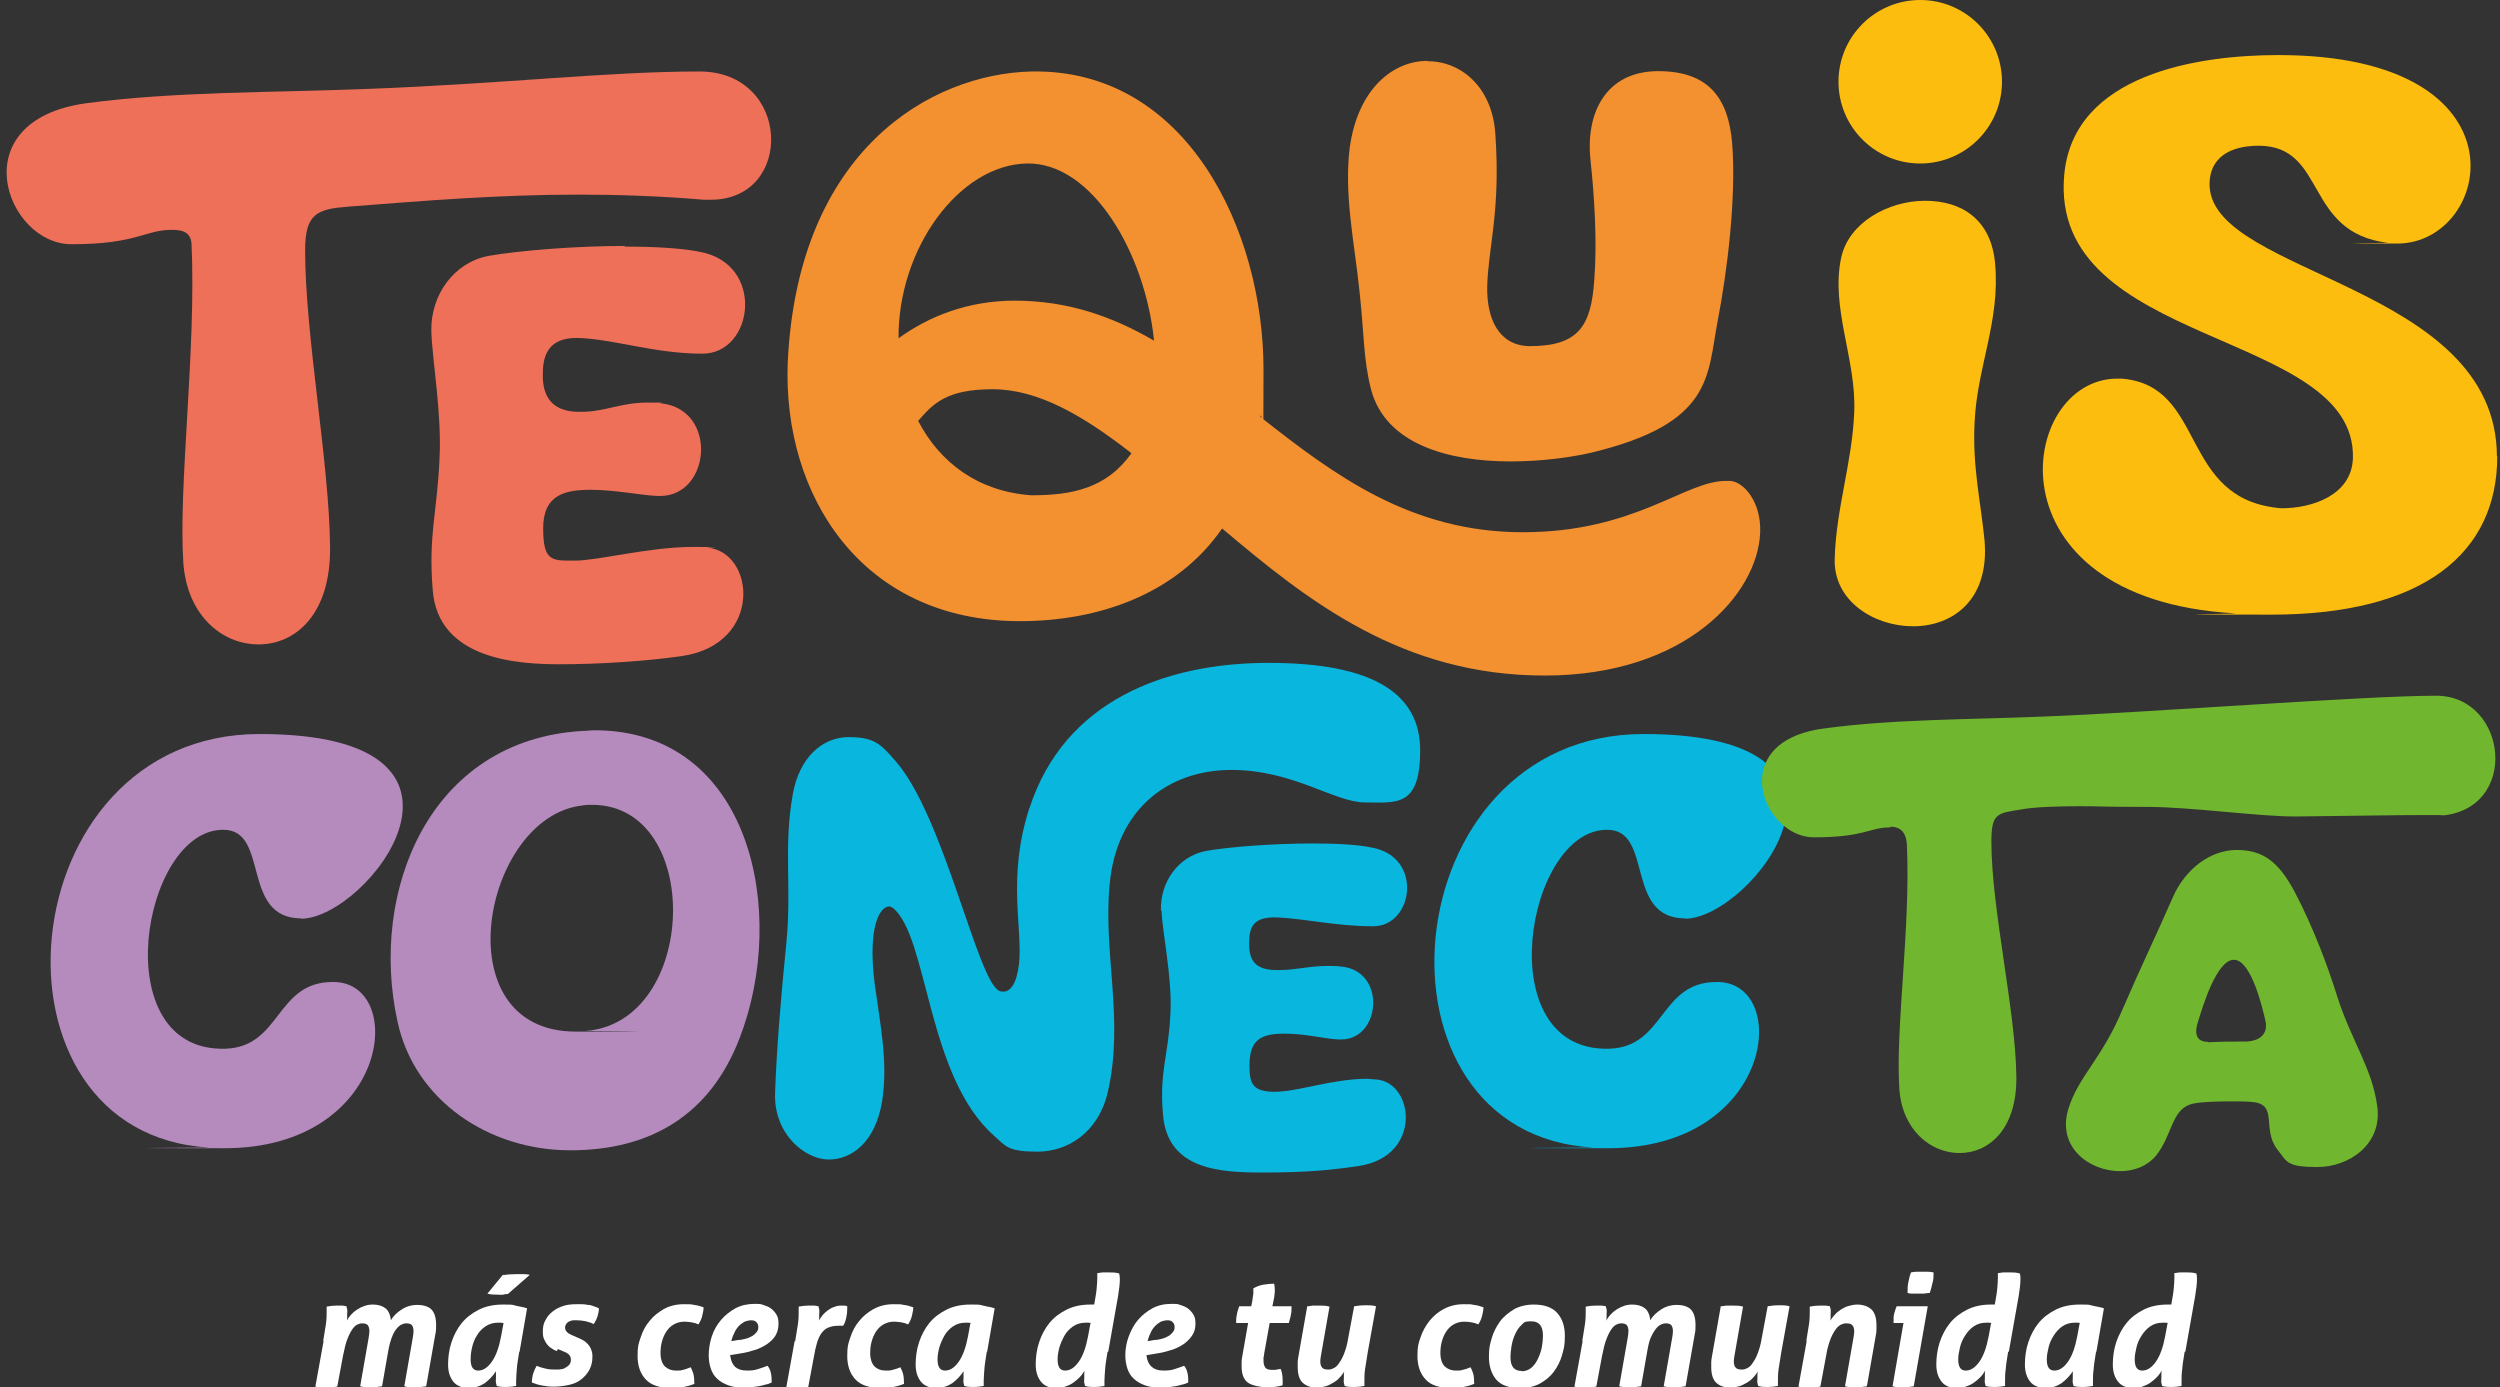 <?xml version="1.0" encoding="UTF-8"?>
<svg xmlns="http://www.w3.org/2000/svg" version="1.1" viewBox="0 0 730.9 405.5">
  <rect x="0" y="0" width="730.9" height="405.5" fill="#333333" stroke="none"/>
  <defs>
    <style>
      .cls-1 {
        fill: #09b6de;
      }

      .cls-2 {
        fill: #fcbd0e;
      }

      .cls-3 {
        fill: #f3902f;
      }

      .cls-4 {
        fill: #71b62f;
      }

      .cls-5 {
        fill: #fff;
      }

      .cls-6 {
        fill: #ee7059;
      }

      .cls-7 {
        fill: #b58bbe;
      }
    </style>
  </defs>
  <!-- Generator: Adobe Illustrator 28.7.1, SVG Export Plug-In . SVG Version: 1.2.0 Build 142)  -->
  <g>
    <g id="Capa_1">
      <g>
        <g>
          <path class="cls-7" d="M88.1,268.5c-17.8,0-9.2-25.8-22.7-25.9-23.9-.4-34.9,65.1.5,64,16.3-.5,14.7-19.5,31.3-19.5h.7c21.1.7,15.9,48.6-32.3,48.6s-2.8-.2-4.2-.2c-68.8-3.6-59.3-120.9,14.5-120.9s31.5,54,12.1,54Z"/>
          <path class="cls-7" d="M173.8,213.5c45.7,0,56.7,53.3,42.4,90.1-8.6,22.3-25.9,32.7-49.5,32.7s-45.5-14.4-50.5-37.7c-8.3-37.9,9.2-82.3,54.1-84.9,1.2,0,2.4-.2,3.5-.2h0ZM173.1,235.3c-1,0-1.9,0-2.9.2-29.1,3.3-41,66.1-1.9,66.1s1.9-.2,2.9-.2c32.9-2.4,34.6-66.1,1.9-66.1h0Z"/>
        </g>
        <g>
          <path class="cls-1" d="M301,236.2c10.2-31.3,39.6-42.4,69.9-42.4s44.3,8.8,44.3,25.6-7.1,15.2-16.1,15.2-20.9-9.5-39.1-9.5-33.6,11.2-35.6,33.6c-1.9,20.2,4.3,39.4-.5,60.5-2.8,12.1-11.9,17.5-20.6,17.5s-9.2-1.6-12.5-4.5c-19.9-17.3-19.4-58.5-29.8-66.8-.4-.2-.7-.4-1-.4-2.6,0-6.4,5.4-4.3,22.5,1.6,11.8,4,23,2.2,34.4-1.9,11.9-8.8,17.1-15.6,17.1s-16.1-7.3-15.7-19.4c.4-12.1,1.7-28.2,3.3-43.9,1.6-16.3-.9-28.2,1.9-43.6,1.9-10.6,8.6-16.6,16.3-16.6s9.5,2.2,13.8,7.1c14.2,16.3,23.9,64.5,30.3,67.1.4.2.9.2,1.2.2,1.9,0,3.8-2.1,4.5-8,1.2-10.4-3.6-25.3,3.1-45.8h0ZM339.6,266.3c.2,6.2,3.1,19.4,2.6,29.6-.5,12.6-3.3,17.1-2.2,29.8,1.2,16.3,16.6,17.1,29.2,17.1s19.9-.7,28-1.9c18.7-2.8,16.3-24.4,5.2-25.3-.9,0-1.9-.2-2.8-.2-10,0-20.2,3.8-27,3.8s-7.3-2.9-7.3-7.8c0-7.6,3.6-9.2,10.2-9.2s11.9,1.6,16.1,1.7h.5c11.6,0,13.3-19.9.2-21.3-1.6-.2-2.8-.2-4-.2-5.7,0-9.3,1.2-14.2,1.2h-.9c-6.2,0-8.1-2.8-8-8,0-4.7,1.4-7.4,7.4-7.4,8.1.2,17.8,2.6,28.7,2.6,11.9.2,15-20.2-.2-23-4.3-.9-10.5-1.2-17.3-1.2-11.6,0-24.6,1-31.3,2.2-8,1.6-13.3,9-13.1,17.3h0Z"/>
          <path class="cls-1" d="M492.7,268.5c-17.8,0-9.2-25.8-22.7-25.9-23.9-.4-34.9,65.1.5,64,16.3-.5,14.7-19.5,31.3-19.5h.7c21.1.7,15.9,48.6-32.4,48.6s-2.8-.2-4.1-.2c-68.9-3.6-59.3-120.9,14.5-120.9s31.5,54,12.1,54h0Z"/>
        </g>
        <path class="cls-4" d="M552.6,241.9c-6.2,0-7.3,2.9-22.3,2.9s-26-27.9,2.8-31.8c20.4-2.8,42.9-2.6,64.2-3.5,31.5-1.2,93.8-6.1,114.9-6.1s24.7,33.6,1,35.1c-.9,0,14.3-.6-41.7.2-10.9.1-30.6-2.8-44.1-2.8s-13.3-.2-19.2-.2-13.2.2-17,.9c-7.3,1.2-9,1-9,9.5,0,19.6,7.1,49.3,7.3,68.7.2,15.4-8.1,22.3-16.6,22.3s-16.8-6.8-17.6-18.7c-1.2-17.5,3.3-47.2,2.2-71.3-.2-4.7-2.8-5.4-4.8-5.4h0ZM651.9,322c-4.5,0-9.7.2-11.6.9-5.5,1.9-5.2,9-10,15-2.6,3.1-6.4,4.5-10.5,4.5-9,0-18.7-7.1-15-18.5,2.9-9.2,9.9-14.7,15.7-28.7,4.8-11.2,10-22,14.9-33.2,3.5-7.8,10.7-13.5,18.5-13.5s12.3,3.5,17,12.3c5.5,10.5,9.7,21.8,12.5,30.8,4,12.5,10.2,20.9,11.6,31.8,1.6,11.2-8.3,17.8-17.5,17.8s-8.8-1.6-11.6-5c-4.8-6.1.3-13.3-7.3-14-1.6-.2-4-.2-6.6-.2h0ZM645.5,304.7h.5c3.5-.2,7.3-.2,10.7-.2,4.7-.2,6.2-2.8,5.7-5.7-.9-4-4.2-18.2-9.3-18.2s-9.2,14-10.4,17.8c-1,2.9-1.2,6.2,2.8,6.2h0Z"/>
        <path class="cls-6" d="M50.2,67.2c-7.9,0-10.1,4.2-29.3,4.2S-11.5,35.3,25.1,30.2c26-3.5,55.1-3.1,82.2-4.2,40.1-1.5,70.3-5.1,97.2-5.1s27.8,37.5,3.3,37.5h-2c-13-1.1-25.1-1.5-36.8-1.5-23.4,0-45,1.8-67,3.5-9.3.7-12.8,2-12.8,12.8,0,24.9,7.1,62.2,7.3,86.8.2,19.6-10.1,28.4-20.9,28.4s-20.9-8.6-22-23.8c-1.5-22.3,3.8-62.6,2.4-93.2-.2-3.8-3.1-4.2-5.7-4.2h0ZM182.5,72.1c8.6,0,16.5.4,22,1.5,19.4,3.5,15.9,30,.7,29.8-13.9,0-26.2-4.4-36.6-4.6-7.7,0-9.9,4.4-9.9,10.4-.2,6.6,2.6,11.2,10.6,11.2h.7c6.8,0,11.5-2.7,19.2-2.7s2.6,0,4,.2c16.8,1.8,14.6,27.1-.2,27.1h-.7c-5.1-.2-12.3-1.8-19.6-1.8s-13.9,1.3-13.9,11.2,2.6,9.5,9.3,9.5,21.8-4,34.4-4,2.9.2,4.2.2c14.1,1.1,16.5,28.2-7.3,31.7-10.4,1.5-24,2.4-35.7,2.4s-35.7-1.1-37.2-21.8c-1.3-16.1,1.3-22.3,2-38.4.7-13-2.2-29.3-2.4-37.2-.2-10.6,6.6-20.1,16.8-22,8.6-1.5,25.1-2.9,39.9-2.9h0Z"/>
        <path class="cls-3" d="M298.2,181.6c-46.3,0-69.4-36.8-67.9-75.6,2.9-62.2,41.9-84.4,71.2-85.1,45.6-.9,67.9,46.7,67.9,87.1s-.2,9.5-.9,13.9c21.6,17,43.9,33.7,76.7,33.7s47.4-15,59.3-15h1.5c4,.4,9,6.4,8.6,15.2-.7,17.6-21.4,41.7-63,41.7s-69-21.6-94.3-43c-13.4,19.4-36.4,27.1-59.1,27.1h0ZM296.6,87.9c15.6,0,28.6,4.6,40.8,11.7-2.6-25.6-18.1-52.2-37.2-51.8-19.8.4-37.7,24.9-37.5,51.1,8.8-6.4,20.3-11,33.9-11ZM268.4,123c6.4,12.3,17.6,20.7,33.1,21.8,11.9,0,22-2,29.3-12.3-13.9-10.8-27.1-18.7-40.6-18.7s-17.4,4.2-21.8,9.3h0ZM417.4,17.9c9.7,0,19,7.5,19.8,21.6,1.5,22.3-2,32.2-2.4,44.1-.2,9.5,3.3,17.4,12.3,17.6,14.3,0,18.1-5.7,19-19.4.9-11.2,0-24.7-1.1-35-1.5-13.9,4.6-26,19.8-26s20.5,8.4,21.6,20.9c1.3,16.1-1.5,38.1-4.2,52-3.1,16.3-1.3,30-36.8,38.6-6.4,1.5-15,2.6-23.8,2.6-17.9,0-36.6-4.9-40.8-21.2-2.2-8.6-2-16.3-3.3-28.2-1.5-14.6-4.6-28.4-2.9-42.3,2.4-17.4,12.8-25.4,22.7-25.4h0Z"/>
        <g>
          <path class="cls-2" d="M580.2,158c1.5,17.6-9.5,25.1-20.9,25.1s-23.4-7.4-22.9-19.9c.4-14.5,5.1-28,5.7-42.6.7-15.4-7-30.6-3.8-45.3,2.2-10.2,13.7-16.6,24.5-16.6s19.4,5.5,20.5,18.5c1.5,16.6-5.3,30.3-6,46.2-.7,13,1.8,23.2,2.9,34.6h0Z"/>
          <path class="cls-2" d="M730.1,133.4c0,28.2-21.4,46.3-66.1,46.3s-7-.2-10.8-.4c-73-4.2-63.3-68.6-34.2-68.6h1.3c25.1,2,16.5,35.5,46.7,37.9,9,0,20.5-3.8,20.9-14.6,1.1-37.9-89-32.2-84.4-82.9,2.7-29.5,39.2-35,62.6-35,74.3,0,62.6,55.1,34.8,55.1s-1.8-.2-2.7-.2c-24.7-2.9-17.8-28.2-37.7-28.4-10.8,0-14.8,5.3-14.5,11.9,1.3,26,83.8,28.9,84,78.9h0Z"/>
          <circle class="cls-2" cx="561.4" cy="23.9" r="23.9"/>
        </g>
      </g>
      <g>
        <path class="cls-5" d="M94.5,392c.3-1.9.6-3.6.8-5,.2-1.5.2-2.6.2-3.4v-.8c0-.2,0-.5,0-.8,1-.2,2-.3,3-.3s.9,0,1.4,0c.4,0,.9.1,1.4.2,0,.2.1.5.2.9s0,.8,0,1.5,0,.5,0,.8c0,.3,0,.6-.1,1,.7-1.3,1.7-2.4,3.1-3.3,1.4-.9,2.9-1.4,4.5-1.4s2.8.4,3.7,1.1c.9.7,1.4,1.9,1.6,3.5.7-1.3,1.8-2.3,3.2-3.2,1.4-.9,2.9-1.3,4.5-1.3s3.2.4,4.1,1.3c.9.9,1.4,2.4,1.4,4.5s-.1,2.1-.3,3.2l-2.6,14.8c-1.2.2-2.2.3-3.3.3s-2.1,0-3.1-.3l2.5-14.3c.1-.7.2-1.3.2-1.9s-.2-1.4-.5-1.7c-.3-.3-.8-.5-1.5-.5s-.9.1-1.4.3c-.5.2-1,.6-1.5,1.2s-1,1.4-1.4,2.5c-.4,1-.8,2.4-1.1,4.1l-1.8,10.3c-1.2.2-2.2.3-3.3.3s-2.1,0-3.1-.3l2.5-14.3c.1-.7.2-1.3.2-1.9s-.2-1.4-.5-1.7c-.3-.3-.8-.5-1.5-.5s-.9.1-1.4.3c-.5.2-1,.6-1.5,1.3-.5.7-1,1.6-1.5,2.9-.5,1.2-.9,2.9-1.3,4.9l-1.7,9.1c-1.2.2-2.3.3-3.3.3s-2.1,0-3.1-.3l2.4-13.3h0Z"/>
        <path class="cls-5" d="M151.8,395.2c-.3,1.9-.6,3.6-.7,5-.1,1.5-.2,2.6-.2,3.4v.8c0,.2,0,.5,0,.8-1,.2-2,.3-2.9.3s-1.8,0-2.8-.3c0-.2-.1-.5-.2-.9s0-.8,0-1.5v-.9c0-.3,0-.6,0-1-.9,1.4-2,2.5-3.3,3.5-1.4.9-2.9,1.4-4.7,1.4s-3.5-.6-4.5-1.9c-1-1.3-1.5-2.9-1.5-5s.3-4.4,1-6.5c.7-2.1,1.7-4,3-5.6,1.3-1.6,3-2.9,5-3.9s4.3-1.5,7-1.5,2.6,0,3.7.3,2.3.4,3.4.8l-2.2,12.7h0ZM147.2,386.8c-.3,0-.5-.1-.8-.1-.3,0-.5,0-.8,0-1.4,0-2.7.4-3.7,1.1s-1.9,1.6-2.5,2.7c-.7,1.1-1.1,2.2-1.4,3.5s-.4,2.4-.4,3.4c0,2.2.7,3.3,2.2,3.3s2.8-.9,4-2.6,2.1-4.2,2.7-7.4l.7-3.8h0ZM147.1,372.8c1.2-.2,2.6-.3,4.1-.3s1.4,0,2,0c.6,0,1.1.1,1.7.2l-6.4,5.6c-.4,0-.9.1-1.4.2s-1.1,0-1.7,0c-1,0-1.9,0-2.9-.3l4.6-5.6h0Z"/>
        <path class="cls-5" d="M162.8,395c-.5-.2-1-.4-1.4-.7-.5-.3-.9-.6-1.3-1.1-.4-.4-.7-1-1-1.6-.3-.6-.4-1.4-.4-2.3,0-1.3.2-2.4.8-3.4.5-1,1.2-1.8,2.1-2.5.9-.7,1.9-1.2,3.1-1.6s2.5-.5,3.9-.5,1,0,1.6,0c.6,0,1.1.1,1.7.2.6,0,1.2.2,1.7.4.6.2,1.1.4,1.5.6,0,.8-.2,1.6-.4,2.3s-.6,1.5-1.1,2.3c-.6-.3-1.4-.6-2.3-.8-.9-.2-1.8-.3-2.6-.3s-.7,0-1.1,0-.8.2-1.1.3-.7.4-.9.7c-.2.3-.4.7-.4,1.1,0,.9.6,1.6,1.7,2.1l1.8.8c.6.2,1.1.5,1.7.8s1,.7,1.4,1.1.8,1,1,1.6c.3.6.4,1.3.4,2.1,0,1.5-.3,2.8-.9,3.9-.6,1.1-1.4,2-2.4,2.8s-2.2,1.3-3.6,1.6-2.9.5-4.4.5-2-.1-3.2-.3c-1.2-.2-2.2-.5-3.2-.9,0-1.8.5-3.4,1.4-4.9.9.4,1.9.7,2.9.9,1,.2,1.9.2,2.8.2s.9,0,1.4-.1c.5,0,1-.2,1.4-.5.4-.2.8-.5,1.1-.9s.4-.8.4-1.4-.2-1.1-.6-1.5-1-.7-1.8-1l-1.4-.6h0Z"/>
        <path class="cls-5" d="M201.9,399.7c.3.5.6,1.2.8,1.9.2.8.3,1.8.3,3-1,.4-2,.7-3.1.9s-2.3.3-3.6.3c-3.4,0-5.9-.8-7.5-2.5-1.6-1.7-2.4-4-2.4-6.9s.3-3.6.9-5.4c.6-1.8,1.4-3.4,2.6-4.8,1.1-1.4,2.6-2.6,4.2-3.5s3.6-1.4,5.8-1.4,2,0,3,.2c1,.1,1.9.4,2.8.7,0,.8-.2,1.6-.4,2.5s-.6,1.7-1.1,2.5c-.7-.3-1.3-.5-2-.6-.6-.1-1.4-.2-2.1-.2-1.2,0-2.2.3-3.1.8-.9.5-1.6,1.2-2.2,2.1s-1,1.9-1.3,3-.4,2.3-.4,3.5.4,2.9,1.3,3.7,1.9,1.2,3.2,1.2,1.3,0,2-.2c.6-.1,1.4-.4,2.4-.8h0Z"/>
        <path class="cls-5" d="M213.5,396.4c.2,1.5.7,2.5,1.4,3.2.8.7,1.9,1.1,3.4,1.1s2.3-.1,3.2-.4c.9-.3,1.9-.6,2.9-1,.5.6.8,1.3,1,2.2s.2,1.8.2,2.7c-.5.2-1.1.5-1.8.6-.7.2-1.4.4-2.1.5s-1.4.2-2.2.3c-.7,0-1.4.1-1.9.1-1.8,0-3.4-.2-4.7-.7-1.3-.5-2.4-1.1-3.2-1.9-.9-.8-1.5-1.8-1.9-3-.4-1.2-.6-2.5-.6-4s.3-3.6.9-5.4c.6-1.8,1.5-3.4,2.7-4.8s2.6-2.5,4.2-3.4c1.7-.9,3.6-1.3,5.6-1.3s1.9.1,2.8.4,1.6.6,2.2,1.1c.6.5,1.1,1.1,1.5,1.8s.5,1.6.5,2.5c0,1.4-.3,2.5-.9,3.5-.6,1-1.5,1.8-2.5,2.5-1.1.7-2.2,1.3-3.6,1.7-1.3.4-2.7.8-4.2,1l-3,.5h0ZM216.1,391.8c1.1-.2,2.1-.4,2.8-.7s1.3-.6,1.7-1c.4-.4.7-.7.9-1.1s.2-.7.2-1.1c0-.6-.2-1-.6-1.4s-.9-.5-1.5-.5-1.5.2-2.1.5c-.6.4-1.2.8-1.7,1.4s-.9,1.2-1.2,2c-.4.7-.6,1.5-.8,2.2l2.4-.4h0Z"/>
        <path class="cls-5" d="M232.5,392c.3-1.9.6-3.6.8-5,.2-1.5.2-2.6.2-3.4v-.8c0-.2,0-.5,0-.8,1-.2,2-.3,3-.3s.9,0,1.4,0c.4,0,.9.1,1.4.2,0,.2.1.5.2.9s0,.8,0,1.5,0,.5,0,.8c0,.3,0,.6-.1,1,.3-.5.7-1.1,1.1-1.6.4-.5,1-1,1.5-1.4.6-.4,1.2-.8,1.9-1,.7-.3,1.4-.4,2.2-.4s1.2,0,1.6.2c0,.1,0,.2,0,.4v.4c0,.8-.1,1.7-.3,2.6s-.5,1.7-.9,2.3c-.2,0-.4,0-.6,0-.2,0-.5,0-.8,0-1.2,0-2.2.2-3.1.6s-1.4,1-2,1.8c-.5.8-.9,1.7-1.2,2.8-.3,1.1-.6,2.3-.8,3.6l-1.7,9.1c-1.2.2-2.3.3-3.3.3s-2.1,0-3.1-.3l2.4-13.3h0Z"/>
        <path class="cls-5" d="M263.2,399.7c.3.5.6,1.2.8,1.9s.3,1.8.3,3c-1,.4-2,.7-3.1.9-1.1.2-2.3.3-3.6.3-3.4,0-5.9-.8-7.5-2.5-1.6-1.7-2.4-4-2.4-6.9s.3-3.6.9-5.4c.6-1.8,1.4-3.4,2.6-4.8,1.1-1.4,2.6-2.6,4.2-3.5,1.7-.9,3.6-1.4,5.8-1.4s2,0,3,.2c1,.1,1.9.4,2.8.7,0,.8-.2,1.6-.4,2.5s-.6,1.7-1.1,2.5c-.7-.3-1.3-.5-2-.6-.6-.1-1.4-.2-2.1-.2-1.2,0-2.2.3-3.1.8s-1.6,1.2-2.2,2.1-1,1.9-1.3,3-.4,2.3-.4,3.5.4,2.9,1.3,3.7c.8.8,1.9,1.2,3.2,1.2s1.3,0,2-.2c.6-.1,1.5-.4,2.4-.8h0Z"/>
        <path class="cls-5" d="M288.5,395.2c-.3,1.9-.6,3.6-.7,5-.1,1.5-.2,2.6-.2,3.4v.8c0,.2,0,.5,0,.8-1,.2-2,.3-2.9.3s-1.8,0-2.8-.3c0-.2-.1-.5-.2-.9s0-.8,0-1.5v-.9c0-.3,0-.6,0-1-.9,1.4-2,2.5-3.3,3.5-1.4.9-2.9,1.4-4.7,1.4s-3.5-.6-4.5-1.9c-1-1.3-1.5-2.9-1.5-5s.3-4.4,1-6.5,1.7-4,3-5.6c1.3-1.6,3-2.9,5-3.9s4.3-1.5,7-1.5,2.6,0,3.7.3,2.3.4,3.4.8l-2.2,12.7h0ZM283.9,386.8c-.3,0-.5-.1-.8-.1-.3,0-.5,0-.8,0-1.5,0-2.7.4-3.7,1.1-1,.7-1.9,1.6-2.5,2.7s-1.1,2.2-1.5,3.5c-.3,1.2-.5,2.4-.5,3.4,0,2.2.7,3.3,2.2,3.3s2.8-.9,4-2.6,2.1-4.2,2.7-7.4l.7-3.8h0Z"/>
        <path class="cls-5" d="M323.8,395.2c-.3,1.9-.6,3.6-.7,5-.1,1.5-.2,2.6-.2,3.4v.8c0,.2,0,.5,0,.8-1,.2-2,.3-2.9.3s-1.8,0-2.8-.3c0-.2-.1-.5-.2-.9s0-.8,0-1.5,0-.6,0-1c0-.4,0-.7.1-1.1-.4.7-.9,1.4-1.5,2-.6.6-1.2,1.1-1.9,1.6-.7.5-1.5.8-2.3,1.1s-1.7.4-2.6.4c-2,0-3.5-.6-4.5-1.9-1-1.3-1.5-2.9-1.5-5s.3-4.4,1-6.5,1.7-4,3-5.6c1.3-1.6,3-2.9,5-3.9s4.3-1.5,7-1.5.4,0,.6,0c.2,0,.4,0,.5,0,.3-1.8.6-3.3.7-4.5.1-1.2.2-2.3.2-3.1s0-.6,0-.8,0-.5,0-.8c.5,0,1.1-.2,1.8-.2.7,0,1.2,0,1.7,0,.9,0,1.8,0,2.9.3.1.5.2,1,.2,1.7,0,1.3-.2,2.9-.5,4.8l-2.9,16.4h0ZM319,386.8c-.3,0-.5-.1-.8-.1-.3,0-.5,0-.8,0-1.5,0-2.7.4-3.7,1.1-1,.7-1.9,1.6-2.5,2.7s-1.1,2.2-1.5,3.5c-.3,1.2-.5,2.4-.5,3.4,0,2.2.7,3.3,2.2,3.3s2.8-.9,4-2.6,2.1-4.2,2.7-7.4l.7-3.8h0Z"/>
        <path class="cls-5" d="M335.2,396.4c.2,1.5.7,2.5,1.5,3.2.8.7,1.9,1.1,3.4,1.1s2.3-.1,3.2-.4c.9-.3,1.9-.6,2.9-1,.5.6.8,1.3,1,2.2s.2,1.8.2,2.7c-.5.2-1.1.5-1.8.6-.7.2-1.4.4-2.1.5s-1.5.2-2.2.3c-.7,0-1.4.1-1.9.1-1.8,0-3.4-.2-4.7-.7-1.3-.5-2.4-1.1-3.2-1.9-.9-.8-1.5-1.8-1.9-3s-.6-2.5-.6-4,.3-3.6,1-5.4,1.5-3.4,2.7-4.8,2.6-2.5,4.2-3.4c1.7-.9,3.5-1.3,5.6-1.3s1.9.1,2.8.4,1.6.6,2.2,1.1c.6.5,1.1,1.1,1.5,1.8s.5,1.6.5,2.5c0,1.4-.3,2.5-1,3.5s-1.5,1.8-2.5,2.5c-1.1.7-2.2,1.3-3.6,1.7-1.3.4-2.7.8-4.2,1l-3,.5h0ZM337.8,391.8c1.1-.2,2.1-.4,2.8-.7s1.3-.6,1.7-1c.4-.4.7-.7.9-1.1s.2-.7.2-1.1c0-.6-.2-1-.6-1.4s-.9-.5-1.5-.5-1.5.2-2.1.5c-.6.4-1.2.8-1.7,1.4s-.9,1.2-1.2,2c-.4.7-.6,1.5-.8,2.2l2.4-.4h0Z"/>
        <path class="cls-5" d="M364.9,386.8h-3.5c0-.8,0-1.6.2-2.4.1-.8.4-1.6.7-2.5h3.5l.3-1.4c.1-.8.2-1.5.3-2.1s0-1.2,0-1.7c.8-.5,1.8-.9,2.9-1.1,1.2-.2,2.3-.3,3.2-.3.1.5.2,1,.2,1.7s0,1-.1,1.6c0,.6-.2,1.2-.3,1.8l-.3,1.5h5.6c0,.9,0,1.7-.2,2.5-.1.8-.4,1.5-.6,2.4h-5.6l-1.6,8.9c0,.4-.1.8-.2,1.2,0,.4,0,.7,0,1,0,.8.2,1.4.5,1.9.4.5,1,.7,2,.7s1,0,1.4-.1c.4,0,.8-.2,1.1-.2.4.9.6,2,.6,3.4v.7c0,.2,0,.5,0,.7-1.3.4-2.9.6-4.6.6s-4.4-.5-5.6-1.4-1.8-2.5-1.8-4.7,0-.9,0-1.4c0-.5.1-1,.2-1.6l1.7-9.7h0Z"/>
        <path class="cls-5" d="M382.3,381.9c.6,0,1.1-.2,1.7-.2.6,0,1.1,0,1.6,0,1,0,2.1,0,3.1.3l-2.5,14.3c-.1.6-.2,1.2-.2,1.7,0,.9.2,1.5.6,1.9.4.4,1,.5,1.7.5s.9-.1,1.4-.3c.5-.2,1.1-.6,1.6-1.3s1.1-1.6,1.6-2.9c.5-1.2,1-2.9,1.3-4.9l1.7-9.1c1.2-.2,2.3-.3,3.3-.3s2.1,0,3.1.3l-2.4,13.3c-.3,1.9-.6,3.6-.8,5s-.2,2.6-.2,3.4v.8c0,.2,0,.5,0,.8-1,.2-2,.3-3,.3s-1.8,0-2.8-.3c0-.2-.1-.5-.2-.9s0-.8,0-1.5,0-.5,0-.8c0-.3,0-.6.1-1-.4.6-.8,1.2-1.4,1.8-.5.6-1.2,1.1-1.9,1.5-.7.4-1.4.8-2.2,1s-1.6.4-2.4.4c-1.8,0-3.2-.5-4.2-1.4-1-.9-1.5-2.5-1.5-4.6s0-.9,0-1.5c0-.5.1-1,.2-1.6l2.6-14.8h0Z"/>
        <path class="cls-5" d="M429.9,399.7c.3.5.6,1.2.8,1.9s.3,1.8.3,3c-1,.4-2,.7-3.1.9-1.1.2-2.3.3-3.6.3-3.4,0-6-.8-7.5-2.5-1.6-1.7-2.4-4-2.4-6.9s.3-3.6.9-5.4,1.5-3.4,2.6-4.8c1.1-1.4,2.5-2.6,4.2-3.5s3.6-1.4,5.8-1.4,2,0,3,.2c1,.1,1.9.4,2.8.7,0,.8-.2,1.6-.4,2.5s-.6,1.7-1.1,2.5c-.7-.3-1.3-.5-2-.6-.6-.1-1.4-.2-2.1-.2-1.2,0-2.2.3-3.1.8s-1.6,1.2-2.2,2.1-1,1.9-1.3,3-.4,2.3-.4,3.5.4,2.9,1.3,3.7,1.9,1.2,3.2,1.2,1.3,0,2-.2c.6-.1,1.5-.4,2.4-.8h0Z"/>
        <path class="cls-5" d="M444.3,405.8c-3.1,0-5.4-.8-6.8-2.4s-2.2-3.9-2.2-6.7.3-3.6.8-5.4,1.4-3.5,2.4-4.9c1.1-1.5,2.5-2.6,4.1-3.6,1.6-.9,3.6-1.4,5.8-1.4,3.1,0,5.4.8,6.9,2.5,1.5,1.7,2.2,3.9,2.2,6.7s-.3,3.7-.8,5.5-1.3,3.4-2.4,4.9c-1.1,1.5-2.5,2.6-4.1,3.5-1.7.9-3.6,1.3-5.8,1.3h0ZM444.9,400.9c1.1,0,2.1-.4,2.9-1.1s1.4-1.6,1.9-2.7.9-2.2,1.1-3.4.3-2.3.3-3.2c0-2.8-1.1-4.2-3.4-4.2s-2.1.4-2.9,1.1-1.4,1.7-1.9,2.8c-.5,1.1-.8,2.2-1,3.4-.2,1.2-.3,2.3-.3,3.2,0,2.7,1.1,4,3.2,4h0Z"/>
        <path class="cls-5" d="M462.6,392c.3-1.9.6-3.6.8-5,.2-1.5.2-2.6.2-3.4v-.8c0-.2,0-.5,0-.8,1-.2,2-.3,3-.3s.9,0,1.4,0c.5,0,.9.1,1.5.2,0,.2.1.5.2.9s0,.8,0,1.5,0,.5,0,.8c0,.3,0,.6-.1,1,.7-1.3,1.7-2.4,3.1-3.3,1.4-.9,2.9-1.4,4.5-1.4s2.8.4,3.7,1.1,1.4,1.9,1.6,3.5c.7-1.3,1.8-2.3,3.2-3.2s2.9-1.3,4.5-1.3,3.2.4,4.1,1.3c.9.9,1.4,2.4,1.4,4.5s-.1,2.1-.3,3.2l-2.6,14.8c-1.1.2-2.2.3-3.3.3s-2.1,0-3.1-.3l2.5-14.3c.1-.7.2-1.3.2-1.9s-.2-1.4-.5-1.7c-.3-.3-.8-.5-1.5-.5s-.9.1-1.4.3c-.5.2-1,.6-1.5,1.2s-1,1.4-1.5,2.5c-.5,1-.8,2.4-1.1,4.1l-1.8,10.3c-1.1.2-2.2.3-3.3.3s-2.1,0-3.1-.3l2.5-14.3c.1-.7.2-1.3.2-1.9s-.2-1.4-.5-1.7c-.3-.3-.8-.5-1.5-.5s-.9.1-1.4.3c-.5.2-1,.6-1.5,1.3-.5.7-1,1.6-1.5,2.9-.5,1.2-.9,2.9-1.3,4.9l-1.7,9.1c-1.2.2-2.3.3-3.3.3s-2.1,0-3.1-.3l2.4-13.3h0Z"/>
        <path class="cls-5" d="M503.2,381.9c.6,0,1.1-.2,1.7-.2.6,0,1.1,0,1.6,0,1,0,2.1,0,3.1.3l-2.5,14.3c-.1.6-.2,1.2-.2,1.7,0,.9.2,1.5.6,1.9.4.4,1,.5,1.7.5s.9-.1,1.4-.3c.5-.2,1.1-.6,1.6-1.3s1.1-1.6,1.6-2.9,1-2.9,1.3-4.9l1.7-9.1c1.2-.2,2.3-.3,3.3-.3s2.1,0,3.1.3l-2.4,13.3c-.3,1.9-.6,3.6-.8,5s-.2,2.6-.2,3.4v.8c0,.2,0,.5,0,.8-1,.2-2,.3-3,.3s-1.8,0-2.8-.3c0-.2-.1-.5-.2-.9s0-.8,0-1.5,0-.5,0-.8c0-.3,0-.6.1-1-.4.6-.8,1.2-1.4,1.8-.5.6-1.2,1.1-1.9,1.5-.7.4-1.4.8-2.2,1s-1.6.4-2.4.4c-1.8,0-3.2-.5-4.2-1.4-1-.9-1.5-2.5-1.5-4.6s0-.9,0-1.5c0-.5.1-1,.2-1.6l2.6-14.8h0Z"/>
        <path class="cls-5" d="M528.1,392c.3-1.9.6-3.6.8-5,.2-1.5.2-2.6.2-3.4v-.8c0-.2,0-.5,0-.8,1-.2,2-.3,3-.3s.9,0,1.4,0c.5,0,.9.1,1.5.2,0,.2.1.5.2.9s0,.8,0,1.5,0,.5,0,.8c0,.3,0,.6-.1,1,.4-.6.8-1.2,1.4-1.8.5-.6,1.2-1.1,1.8-1.5.7-.4,1.4-.8,2.2-1s1.6-.4,2.4-.4c1.8,0,3.2.5,4.2,1.4,1,.9,1.5,2.5,1.5,4.6s0,.9,0,1.5c0,.5-.1,1-.2,1.6l-2.6,14.8c-1.1.2-2.2.3-3.3.3s-2.1,0-3.1-.3l2.5-14.3c.1-.6.2-1.2.2-1.7,0-.9-.2-1.5-.6-1.9s-1-.5-1.7-.5-.9.1-1.4.3c-.5.2-1.1.6-1.6,1.3s-1.1,1.6-1.6,2.9-1,2.9-1.3,4.9l-1.7,9.1c-1.2.2-2.3.3-3.3.3s-2.1,0-3.1-.3l2.4-13.3h0Z"/>
        <path class="cls-5" d="M556.4,386.8h-2.8c0,0,0-.2,0-.3s0-.2,0-.3c0-.8,0-1.5.2-2.2.2-.7.4-1.4.7-2.1h9.1l-4.1,23.4c-1.2.2-2.2.3-3.2.3s-1.9,0-3-.3l3.2-18.5h0ZM557.7,378c0-1,0-2.1.2-3s.4-2,.8-3c.5-.1,1.1-.2,1.7-.2.6,0,1.1,0,1.6,0s1,0,1.6,0c.6,0,1.1.1,1.7.2,0,1,0,2.1-.3,3-.2,1-.5,2-.8,3-.5,0-1.1.1-1.7.2-.6,0-1.1,0-1.6,0s-1,0-1.6,0c-.6,0-1.1,0-1.6-.2h0Z"/>
        <path class="cls-5" d="M587.1,395.2c-.3,1.9-.6,3.6-.7,5-.2,1.5-.2,2.6-.2,3.4v.8c0,.2,0,.5,0,.8-1,.2-2,.3-2.9.3s-1.8,0-2.8-.3c0-.2-.1-.5-.2-.9s0-.8,0-1.5,0-.6,0-1c0-.4,0-.7.1-1.1-.4.7-.9,1.4-1.5,2-.6.6-1.2,1.1-1.9,1.6-.7.5-1.5.8-2.3,1.1-.8.3-1.7.4-2.6.4-2,0-3.5-.6-4.5-1.9-1-1.3-1.5-2.9-1.5-5s.3-4.4,1-6.5,1.7-4,3-5.6c1.3-1.6,3-2.9,5-3.9s4.3-1.5,7-1.5.4,0,.6,0,.4,0,.5,0c.3-1.8.6-3.3.7-4.5.1-1.2.2-2.3.2-3.1s0-.6,0-.8,0-.5,0-.8c.5,0,1.1-.2,1.8-.2.7,0,1.2,0,1.7,0,.9,0,1.8,0,2.9.3.2.5.2,1,.2,1.7,0,1.3-.2,2.9-.5,4.8l-2.9,16.4h0ZM582.3,386.8c-.3,0-.5-.1-.8-.1-.3,0-.5,0-.8,0-1.5,0-2.7.4-3.7,1.1s-1.8,1.6-2.5,2.7c-.7,1.1-1.2,2.2-1.5,3.5s-.5,2.4-.5,3.4c0,2.2.7,3.3,2.2,3.3s2.8-.9,4-2.6,2.1-4.2,2.7-7.4l.7-3.8h0Z"/>
        <path class="cls-5" d="M612.8,395.2c-.3,1.9-.6,3.6-.7,5-.2,1.5-.2,2.6-.2,3.4v.8c0,.2,0,.5,0,.8-1,.2-2,.3-2.9.3s-1.8,0-2.8-.3c0-.2-.1-.5-.2-.9s0-.8,0-1.5v-.9c0-.3,0-.6,0-1-.9,1.4-2,2.5-3.3,3.5-1.4.9-2.9,1.4-4.7,1.4s-3.5-.6-4.5-1.9c-1-1.3-1.5-2.9-1.5-5s.3-4.4,1-6.5,1.7-4,3-5.6c1.3-1.6,3-2.9,5-3.9s4.3-1.5,7-1.5,2.6,0,3.7.3,2.3.4,3.4.8l-2.2,12.7h0ZM608.2,386.8c-.3,0-.5-.1-.8-.1-.3,0-.5,0-.8,0-1.5,0-2.7.4-3.7,1.1s-1.8,1.6-2.5,2.7c-.7,1.1-1.2,2.2-1.5,3.5s-.5,2.4-.5,3.4c0,2.2.7,3.3,2.2,3.3s2.8-.9,4-2.6,2.1-4.2,2.7-7.4l.7-3.8h0Z"/>
        <path class="cls-5" d="M638.7,395.2c-.3,1.9-.6,3.6-.7,5-.2,1.5-.2,2.6-.2,3.4v.8c0,.2,0,.5,0,.8-1,.2-2,.3-2.9.3s-1.8,0-2.8-.3c0-.2-.1-.5-.2-.9s0-.8,0-1.5,0-.6,0-1c0-.4,0-.7.1-1.1-.4.7-.9,1.4-1.5,2-.6.6-1.2,1.1-1.9,1.6-.7.5-1.5.8-2.3,1.1-.8.3-1.7.4-2.6.4-2,0-3.5-.6-4.5-1.9-1-1.3-1.5-2.9-1.5-5s.3-4.4,1-6.5,1.7-4,3-5.6c1.3-1.6,3-2.9,5-3.9s4.3-1.5,7-1.5.4,0,.6,0,.4,0,.5,0c.3-1.8.6-3.3.7-4.5.1-1.2.2-2.3.2-3.1s0-.6,0-.8,0-.5,0-.8c.5,0,1.1-.2,1.8-.2.7,0,1.2,0,1.7,0,.9,0,1.8,0,2.9.3.2.5.2,1,.2,1.7,0,1.3-.2,2.9-.5,4.8l-2.9,16.4h0ZM633.9,386.8c-.3,0-.5-.1-.8-.1-.3,0-.5,0-.8,0-1.5,0-2.7.4-3.7,1.1s-1.8,1.6-2.5,2.7c-.7,1.1-1.2,2.2-1.5,3.5s-.5,2.4-.5,3.4c0,2.2.7,3.3,2.2,3.3s2.8-.9,4-2.6,2.1-4.2,2.7-7.4l.7-3.8h0Z"/>
      </g>
    </g>
  </g>
</svg>